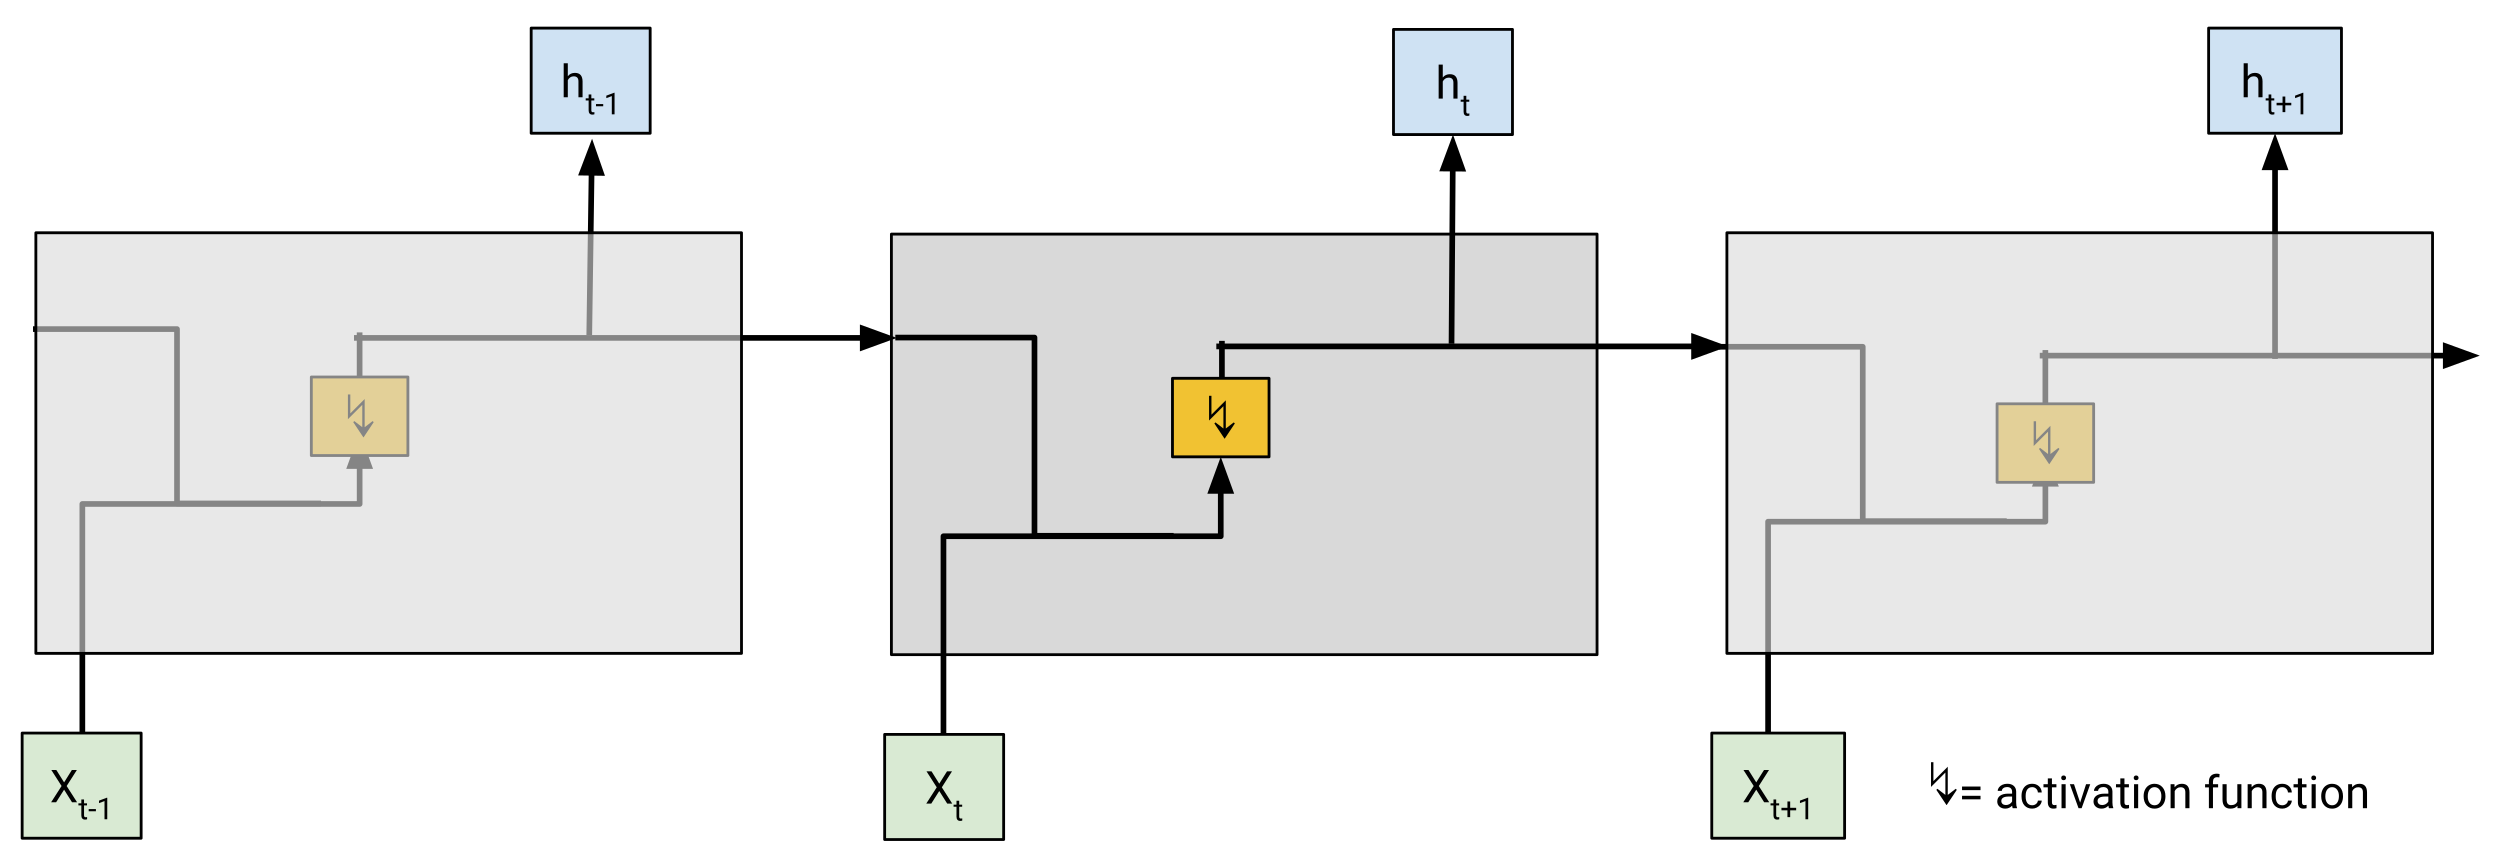 <svg version="1.1" viewBox="0.0 0.0 881.417 301.903" fill="none" stroke="none" stroke-linecap="square" stroke-miterlimit="10" xmlns:xlink="http://www.w3.org/1999/xlink" xmlns="http://www.w3.org/2000/svg"><clipPath id="p.0"><path d="m0 0l881.417 0l0 301.903l-881.417 0l0 -301.903z" clip-rule="nonzero"/></clipPath><g clip-path="url(#p.0)"><path fill="#000000" fill-opacity="0.0" d="m0 0l881.417 0l0 301.903l-881.417 0z" fill-rule="evenodd"/><path fill="#d9d9d9" d="m314.28 82.534l248.787 0l0 148.283l-248.787 0z" fill-rule="evenodd"/><path stroke="#000000" stroke-width="1.0" stroke-linejoin="round" stroke-linecap="butt" d="m314.28 82.534l248.787 0l0 148.283l-248.787 0z" fill-rule="evenodd"/><path fill="#000000" fill-opacity="0.0" d="m12.642 116.021l49.764 0l0 61.48l49.764 0" fill-rule="evenodd"/><path stroke="#000000" stroke-width="2.0" stroke-linejoin="round" stroke-linecap="butt" d="m12.642 116.021l49.764 0l0 61.48l49.764 0" fill-rule="evenodd"/><path fill="#000000" fill-opacity="0.0" d="m29.033 258.459l0 -80.779l97.764 0l0 -25.363" fill-rule="evenodd"/><path stroke="#000000" stroke-width="2.0" stroke-linejoin="round" stroke-linecap="butt" d="m29.033 258.459l0 -80.779l97.764 0l0 -13.363" fill-rule="evenodd"/><path fill="#000000" stroke="#000000" stroke-width="2.0" stroke-linecap="butt" d="m130.1 164.318l-3.303 -9.076l-3.303 9.076z" fill-rule="evenodd"/><path fill="#000000" fill-opacity="0.0" d="m125.812 119.142l190.362 0" fill-rule="evenodd"/><path stroke="#000000" stroke-width="2.0" stroke-linejoin="round" stroke-linecap="butt" d="m125.812 119.142l178.362 0" fill-rule="evenodd"/><path fill="#000000" stroke="#000000" stroke-width="2.0" stroke-linecap="butt" d="m304.174 122.445l9.076 -3.303l-9.076 -3.303z" fill-rule="evenodd"/><path fill="#000000" fill-opacity="0.0" d="m207.765 117.202l0.976 -68.283" fill-rule="evenodd"/><path stroke="#000000" stroke-width="2.0" stroke-linejoin="round" stroke-linecap="butt" d="m207.765 117.202l0.805 -56.285" fill-rule="evenodd"/><path fill="#000000" stroke="#000000" stroke-width="2.0" stroke-linecap="butt" d="m211.873 60.965l-3.173 -9.122l-3.433 9.028z" fill-rule="evenodd"/><path fill="#000000" fill-opacity="0.0" d="m126.788 150.373l0 -32.189" fill-rule="evenodd"/><path stroke="#000000" stroke-width="2.0" stroke-linejoin="round" stroke-linecap="butt" d="m126.788 150.373l0 -32.189" fill-rule="evenodd"/><path fill="#000000" fill-opacity="0.0" d="m316.661 119.008l48.063 0l0 69.89l48.063 0" fill-rule="evenodd"/><path stroke="#000000" stroke-width="2.0" stroke-linejoin="round" stroke-linecap="butt" d="m316.661 119.008l48.063 0l0 69.89l48.063 0" fill-rule="evenodd"/><path fill="#000000" fill-opacity="0.0" d="m332.633 267.996l0 -78.932l97.764 0l0 -27.997" fill-rule="evenodd"/><path stroke="#000000" stroke-width="2.0" stroke-linejoin="round" stroke-linecap="butt" d="m332.633 267.996l0 -78.932l97.764 0l0 -15.997" fill-rule="evenodd"/><path fill="#000000" stroke="#000000" stroke-width="2.0" stroke-linecap="butt" d="m433.7 173.067l-3.303 -9.076l-3.303 9.076z" fill-rule="evenodd"/><path fill="#000000" fill-opacity="0.0" d="m429.832 122.128l179.433 0" fill-rule="evenodd"/><path stroke="#000000" stroke-width="2.0" stroke-linejoin="round" stroke-linecap="butt" d="m429.832 122.128l167.433 0" fill-rule="evenodd"/><path fill="#000000" stroke="#000000" stroke-width="2.0" stroke-linecap="butt" d="m597.265 125.432l9.076 -3.303l-9.076 -3.303z" fill-rule="evenodd"/><path fill="#000000" fill-opacity="0.0" d="m511.769 120.198l0.504 -72.756" fill-rule="evenodd"/><path stroke="#000000" stroke-width="2.0" stroke-linejoin="round" stroke-linecap="butt" d="m511.769 120.198l0.421 -60.756" fill-rule="evenodd"/><path fill="#000000" stroke="#000000" stroke-width="2.0" stroke-linecap="butt" d="m515.493 59.465l-3.241 -9.099l-3.366 9.053z" fill-rule="evenodd"/><path fill="#000000" fill-opacity="0.0" d="m430.808 153.359l0 -32.189" fill-rule="evenodd"/><path stroke="#000000" stroke-width="2.0" stroke-linejoin="round" stroke-linecap="butt" d="m430.808 153.359l0 -32.189" fill-rule="evenodd"/><path fill="#000000" fill-opacity="0.0" d="m606.98 122.265l49.764 0l0 61.48l49.764 0" fill-rule="evenodd"/><path stroke="#000000" stroke-width="2.0" stroke-linejoin="round" stroke-linecap="butt" d="m606.98 122.265l49.764 0l0 61.48l49.764 0" fill-rule="evenodd"/><path fill="#000000" fill-opacity="0.0" d="m623.371 264.703l0 -80.779l97.764 0l0 -25.363" fill-rule="evenodd"/><path stroke="#000000" stroke-width="2.0" stroke-linejoin="round" stroke-linecap="butt" d="m623.371 264.703l0 -80.779l97.764 0l0 -13.363" fill-rule="evenodd"/><path fill="#000000" stroke="#000000" stroke-width="2.0" stroke-linecap="butt" d="m724.438 170.562l-3.303 -9.076l-3.303 9.076z" fill-rule="evenodd"/><path fill="#000000" fill-opacity="0.0" d="m720.151 125.386l154.142 0" fill-rule="evenodd"/><path stroke="#000000" stroke-width="2.0" stroke-linejoin="round" stroke-linecap="butt" d="m720.151 125.386l142.142 0" fill-rule="evenodd"/><path fill="#000000" stroke="#000000" stroke-width="2.0" stroke-linecap="butt" d="m862.292 128.689l9.076 -3.303l-9.076 -3.303z" fill-rule="evenodd"/><path fill="#000000" fill-opacity="0.0" d="m802.103 125.53l0 -78.551" fill-rule="evenodd"/><path stroke="#000000" stroke-width="2.0" stroke-linejoin="round" stroke-linecap="butt" d="m802.103 125.53l0 -66.551" fill-rule="evenodd"/><path fill="#000000" stroke="#000000" stroke-width="2.0" stroke-linecap="butt" d="m805.407 58.979l-3.303 -9.076l-3.303 9.076z" fill-rule="evenodd"/><path fill="#000000" fill-opacity="0.0" d="m721.127 156.617l0 -32.189" fill-rule="evenodd"/><path stroke="#000000" stroke-width="2.0" stroke-linejoin="round" stroke-linecap="butt" d="m721.127 156.617l0 -32.189" fill-rule="evenodd"/><path fill="#f1c232" d="m704.103 142.37l34.047 0l0 27.685l-34.047 0z" fill-rule="evenodd"/><path stroke="#000000" stroke-width="1.0" stroke-linejoin="round" stroke-linecap="butt" d="m704.103 142.37l34.047 0l0 27.685l-34.047 0z" fill-rule="evenodd"/><path fill="#000000" d="m717.846 155.19l5.062 -5.062l0 9.938l2.812 -2.156l0.375 0.375l-3.562 5.344l-0.094 0l-3.562 -5.344l0.375 -0.375l2.812 2.156l0 -7.875l-5.062 5.062l0 -8.719l0.844 0l0 6.656z" fill-rule="nonzero"/><path fill="#d9d9d9" fill-opacity="0.611" d="m608.846 82.071l248.787 0l0 148.283l-248.787 0z" fill-rule="evenodd"/><path stroke="#000000" stroke-width="1.0" stroke-linejoin="round" stroke-linecap="butt" d="m608.846 82.071l248.787 0l0 148.283l-248.787 0z" fill-rule="evenodd"/><path fill="#f1c232" d="m109.765 132.919l34.047 0l0 27.685l-34.047 0z" fill-rule="evenodd"/><path stroke="#000000" stroke-width="1.0" stroke-linejoin="round" stroke-linecap="butt" d="m109.765 132.919l34.047 0l0 27.685l-34.047 0z" fill-rule="evenodd"/><path fill="#000000" d="m123.507 145.739l5.063 -5.062l0 9.938l2.812 -2.156l0.375 0.375l-3.562 5.344l-0.094 0l-3.563 -5.344l0.375 -0.375l2.812 2.156l0 -7.875l-5.062 5.062l0 -8.719l0.844 0l0 6.656z" fill-rule="nonzero"/><path fill="#d9d9d9" fill-opacity="0.611" d="m12.642 82.071l248.787 0l0 148.283l-248.787 0z" fill-rule="evenodd"/><path stroke="#000000" stroke-width="1.0" stroke-linejoin="round" stroke-linecap="butt" d="m12.642 82.071l248.787 0l0 148.283l-248.787 0z" fill-rule="evenodd"/><path fill="#cfe2f3" d="m187.277 9.908l41.953 0l0 37.071l-41.953 0z" fill-rule="evenodd"/><path stroke="#000000" stroke-width="1.0" stroke-linejoin="round" stroke-linecap="butt" d="m187.277 9.908l41.953 0l0 37.071l-41.953 0z" fill-rule="evenodd"/><path fill="#000000" d="m200.191 26.866q0.953 -1.172 2.5 -1.172q2.672 0 2.703 3.016l0 5.594l-1.453 0l0 -5.594q0 -0.922 -0.422 -1.359q-0.406 -0.438 -1.266 -0.438q-0.703 0 -1.234 0.375q-0.531 0.375 -0.828 0.984l0 6.031l-1.453 0l0 -12l1.453 0l0 4.562z" fill-rule="nonzero"/><path fill="#000000" d="m208.488 33.304l0 1.375l1.047 0l0 0.734l-1.047 0l0 3.5q0 0.328 0.141 0.5q0.141 0.172 0.484 0.172q0.156 0 0.453 -0.062l0 0.781q-0.375 0.109 -0.734 0.109q-0.641 0 -0.969 -0.391q-0.328 -0.391 -0.328 -1.109l0 -3.5l-1.031 0l0 -0.734l1.031 0l0 -1.375l0.953 0zm4.184 4.172l-2.547 0l0 -0.781l2.547 0l0 0.781zm4.002 2.828l-0.969 0l0 -6.422l-1.938 0.719l0 -0.875l2.75 -1.031l0.156 0l0 7.609z" fill-rule="nonzero"/><path fill="#cfe2f3" d="m491.297 10.371l41.953 0l0 37.071l-41.953 0z" fill-rule="evenodd"/><path stroke="#000000" stroke-width="1.0" stroke-linejoin="round" stroke-linecap="butt" d="m491.297 10.371l41.953 0l0 37.071l-41.953 0z" fill-rule="evenodd"/><path fill="#000000" d="m508.673 27.329q0.953 -1.172 2.5 -1.172q2.672 0 2.703 3.016l0 5.594l-1.453 0l0 -5.594q0 -0.922 -0.422 -1.359q-0.406 -0.438 -1.266 -0.438q-0.703 0 -1.234 0.375q-0.531 0.375 -0.828 0.984l0 6.031l-1.453 0l0 -12.0l1.453 0l0 4.562z" fill-rule="nonzero"/><path fill="#000000" d="m516.97 33.767l0 1.375l1.047 0l0 0.734l-1.047 0l0 3.5q0 0.328 0.141 0.5q0.141 0.172 0.484 0.172q0.156 0 0.453 -0.062l0 0.781q-0.375 0.109 -0.734 0.109q-0.641 0 -0.969 -0.391q-0.328 -0.391 -0.328 -1.109l0 -3.5l-1.031 0l0 -0.734l1.031 0l0 -1.375l0.953 0z" fill-rule="nonzero"/><path fill="#cfe2f3" d="m778.686 9.908l46.835 0l0 37.071l-46.835 0z" fill-rule="evenodd"/><path stroke="#000000" stroke-width="1.0" stroke-linejoin="round" stroke-linecap="butt" d="m778.686 9.908l46.835 0l0 37.071l-46.835 0z" fill-rule="evenodd"/><path fill="#000000" d="m792.491 26.866q0.953 -1.172 2.5 -1.172q2.672 0 2.703 3.016l0 5.594l-1.453 0l0 -5.594q0 -0.922 -0.422 -1.359q-0.406 -0.438 -1.266 -0.438q-0.703 0 -1.234 0.375q-0.531 0.375 -0.828 0.984l0 6.031l-1.453 0l0 -12l1.453 0l0 4.562z" fill-rule="nonzero"/><path fill="#000000" d="m800.788 33.304l0 1.375l1.047 0l0 0.734l-1.047 0l0 3.5q0 0.328 0.141 0.5q0.141 0.172 0.484 0.172q0.156 0 0.453 -0.062l0 0.781q-0.375 0.109 -0.734 0.109q-0.641 0 -0.969 -0.391q-0.328 -0.391 -0.328 -1.109l0 -3.5l-1.031 0l0 -0.734l1.031 0l0 -1.375l0.953 0zm4.934 2.938l2.109 0l0 0.906l-2.109 0l0 2.391l-0.969 0l0 -2.391l-2.109 0l0 -0.906l2.109 0l0 -2.219l0.969 0l0 2.219zm6.353 4.062l-0.969 0l0 -6.422l-1.938 0.719l0 -0.875l2.75 -1.031l0.156 0l0 7.609z" fill-rule="nonzero"/><path fill="#d9ead3" d="m7.809 258.459l41.953 0l0 37.071l-41.953 0z" fill-rule="evenodd"/><path stroke="#000000" stroke-width="1.0" stroke-linejoin="round" stroke-linecap="butt" d="m7.809 258.459l41.953 0l0 37.071l-41.953 0z" fill-rule="evenodd"/><path fill="#000000" d="m22.599 275.839l2.734 -4.359l1.766 0l-3.594 5.641l3.672 5.734l-1.781 0l-2.797 -4.438l-2.812 4.438l-1.766 0l3.688 -5.734l-3.609 -5.641l1.766 0l2.734 4.359z" fill-rule="nonzero"/><path fill="#000000" d="m29.63 281.855l0 1.375l1.047 0l0 0.734l-1.047 0l0 3.5q0 0.328 0.141 0.5q0.141 0.172 0.484 0.172q0.156 0 0.453 -0.062l0 0.781q-0.375 0.109 -0.734 0.109q-0.641 0 -0.969 -0.391q-0.328 -0.391 -0.328 -1.109l0 -3.5l-1.031 0l0 -0.734l1.031 0l0 -1.375l0.953 0zm4.184 4.172l-2.547 0l0 -0.781l2.547 0l0 0.781zm4.002 2.828l-0.969 0l0 -6.422l-1.938 0.719l0 -0.875l2.75 -1.031l0.156 0l0 7.609z" fill-rule="nonzero"/><path fill="#d9ead3" d="m311.9 258.922l41.953 0l0 37.071l-41.953 0z" fill-rule="evenodd"/><path stroke="#000000" stroke-width="1.0" stroke-linejoin="round" stroke-linecap="butt" d="m311.9 258.922l41.953 0l0 37.071l-41.953 0z" fill-rule="evenodd"/><path fill="#000000" d="m331.152 276.302l2.734 -4.359l1.766 0l-3.594 5.641l3.672 5.734l-1.781 0l-2.797 -4.438l-2.812 4.438l-1.766 0l3.688 -5.734l-3.609 -5.641l1.766 0l2.734 4.359z" fill-rule="nonzero"/><path fill="#000000" d="m338.183 282.318l0 1.375l1.047 0l0 0.734l-1.047 0l0 3.5q0 0.328 0.141 0.5q0.141 0.172 0.484 0.172q0.156 0 0.453 -0.062l0 0.781q-0.375 0.109 -0.734 0.109q-0.641 0 -0.969 -0.391q-0.328 -0.391 -0.328 -1.109l0 -3.5l-1.031 0l0 -0.734l1.031 0l0 -1.375l0.953 0z" fill-rule="nonzero"/><path fill="#d9ead3" d="m603.513 258.459l46.835 0l0 37.071l-46.835 0z" fill-rule="evenodd"/><path stroke="#000000" stroke-width="1.0" stroke-linejoin="round" stroke-linecap="butt" d="m603.513 258.459l46.835 0l0 37.071l-46.835 0z" fill-rule="evenodd"/><path fill="#000000" d="m619.193 275.839l2.734 -4.359l1.766 0l-3.594 5.641l3.672 5.734l-1.781 0l-2.797 -4.438l-2.812 4.438l-1.766 0l3.688 -5.734l-3.609 -5.641l1.766 0l2.734 4.359z" fill-rule="nonzero"/><path fill="#000000" d="m626.224 281.855l0 1.375l1.047 0l0 0.734l-1.047 0l0 3.5q0 0.328 0.141 0.5q0.141 0.172 0.484 0.172q0.156 0 0.453 -0.062l0 0.781q-0.375 0.109 -0.734 0.109q-0.641 0 -0.969 -0.391q-0.328 -0.391 -0.328 -1.109l0 -3.5l-1.031 0l0 -0.734l1.031 0l0 -1.375l0.953 0zm4.934 2.938l2.109 0l0 0.906l-2.109 0l0 2.391l-0.969 0l0 -2.391l-2.109 0l0 -0.906l2.109 0l0 -2.219l0.969 0l0 2.219zm6.353 4.062l-0.969 0l0 -6.422l-1.938 0.719l0 -0.875l2.75 -1.031l0.156 0l0 7.609z" fill-rule="nonzero"/><path fill="#f1c232" d="m413.373 133.382l34.047 0l0 27.685l-34.047 0z" fill-rule="evenodd"/><path stroke="#000000" stroke-width="1.0" stroke-linejoin="round" stroke-linecap="butt" d="m413.373 133.382l34.047 0l0 27.685l-34.047 0z" fill-rule="evenodd"/><path fill="#000000" d="m427.115 146.202l5.062 -5.062l0 9.938l2.812 -2.156l0.375 0.375l-3.562 5.344l-0.094 0l-3.562 -5.344l0.375 -0.375l2.812 2.156l0 -7.875l-5.062 5.062l0 -8.719l0.844 0l0 6.656z" fill-rule="nonzero"/><path fill="#000000" fill-opacity="0.0" d="m670.311 252.9l187.307 0l0 32.189l-187.307 0z" fill-rule="evenodd"/><path fill="#000000" d="m681.655 275.378l5.062 -5.062l0 9.938l2.812 -2.156l0.375 0.375l-3.562 5.344l-0.094 0l-3.562 -5.344l0.375 -0.375l2.812 2.156l0 -7.875l-5.062 5.062l0 -8.719l0.844 0l0 6.656z" fill-rule="nonzero"/><path fill="#000000" d="m698.264 278.581l-6.516 0l0 -1.266l6.516 0l0 1.266zm0 3.234l-6.516 0l0 -1.25l6.516 0l0 1.25zm11.352 3.125q-0.125 -0.25 -0.203 -0.891q-1.0 1.047 -2.406 1.047q-1.25 0 -2.047 -0.703q-0.797 -0.719 -0.797 -1.797q0 -1.328 1.0 -2.047q1.0 -0.734 2.828 -0.734l1.406 0l0 -0.672q0 -0.75 -0.453 -1.203q-0.453 -0.453 -1.344 -0.453q-0.766 0 -1.297 0.391q-0.516 0.391 -0.516 0.953l-1.453 0q0 -0.641 0.438 -1.219q0.453 -0.594 1.219 -0.938q0.781 -0.344 1.703 -0.344q1.453 0 2.281 0.734q0.828 0.719 0.859 2.0l0 3.891q0 1.172 0.297 1.859l0 0.125l-1.516 0zm-2.391 -1.109q0.672 0 1.281 -0.344q0.609 -0.359 0.891 -0.922l0 -1.734l-1.141 0q-2.656 0 -2.656 1.562q0 0.672 0.453 1.062q0.453 0.375 1.172 0.375zm9.266 0.078q0.781 0 1.359 -0.469q0.578 -0.469 0.641 -1.172l1.359 0q-0.031 0.734 -0.5 1.391q-0.453 0.656 -1.234 1.047q-0.766 0.391 -1.625 0.391q-1.719 0 -2.75 -1.156q-1.016 -1.156 -1.016 -3.156l0 -0.234q0 -1.234 0.453 -2.188q0.453 -0.969 1.297 -1.5q0.859 -0.531 2.016 -0.531q1.422 0 2.359 0.859q0.938 0.844 1.0 2.203l-1.359 0q-0.062 -0.828 -0.625 -1.344q-0.562 -0.531 -1.375 -0.531q-1.109 0 -1.719 0.797q-0.594 0.781 -0.594 2.281l0 0.281q0 1.453 0.594 2.25q0.609 0.781 1.719 0.781zm6.953 -9.469l0 2.047l1.578 0l0 1.109l-1.578 0l0 5.25q0 0.5 0.203 0.766q0.219 0.25 0.719 0.25q0.25 0 0.688 -0.094l0 1.172q-0.562 0.156 -1.109 0.156q-0.969 0 -1.469 -0.578q-0.484 -0.594 -0.484 -1.672l0 -5.25l-1.531 0l0 -1.109l1.531 0l0 -2.047l1.453 0zm4.836 10.5l-1.453 0l0 -8.453l1.453 0l0 8.453zm-1.562 -10.703q0 -0.344 0.203 -0.578q0.219 -0.25 0.641 -0.25q0.422 0 0.641 0.25q0.219 0.234 0.219 0.594q0 0.344 -0.219 0.578q-0.219 0.234 -0.641 0.234q-0.422 0 -0.641 -0.234q-0.203 -0.234 -0.203 -0.594zm6.664 8.734l2.094 -6.484l1.469 0l-3.031 8.453l-1.094 0l-3.062 -8.453l1.469 0l2.156 6.484zm10.172 1.969q-0.125 -0.25 -0.203 -0.891q-1.0 1.047 -2.406 1.047q-1.25 0 -2.047 -0.703q-0.797 -0.719 -0.797 -1.797q0 -1.328 1.0 -2.047q1.0 -0.734 2.828 -0.734l1.406 0l0 -0.672q0 -0.75 -0.453 -1.203q-0.453 -0.453 -1.344 -0.453q-0.766 0 -1.297 0.391q-0.516 0.391 -0.516 0.953l-1.453 0q0 -0.641 0.438 -1.219q0.453 -0.594 1.219 -0.938q0.781 -0.344 1.703 -0.344q1.453 0 2.281 0.734q0.828 0.719 0.859 2.0l0 3.891q0 1.172 0.297 1.859l0 0.125l-1.516 0zm-2.391 -1.109q0.672 0 1.281 -0.344q0.609 -0.359 0.891 -0.922l0 -1.734l-1.141 0q-2.656 0 -2.656 1.562q0 0.672 0.453 1.062q0.453 0.375 1.172 0.375zm7.844 -9.391l0 2.047l1.578 0l0 1.109l-1.578 0l0 5.25q0 0.5 0.203 0.766q0.219 0.25 0.719 0.25q0.25 0 0.688 -0.094l0 1.172q-0.562 0.156 -1.109 0.156q-0.969 0 -1.469 -0.578q-0.484 -0.594 -0.484 -1.672l0 -5.25l-1.531 0l0 -1.109l1.531 0l0 -2.047l1.453 0zm4.836 10.5l-1.453 0l0 -8.453l1.453 0l0 8.453zm-1.562 -10.703q0 -0.344 0.203 -0.578q0.219 -0.25 0.641 -0.25q0.422 0 0.641 0.25q0.219 0.234 0.219 0.594q0 0.344 -0.219 0.578q-0.219 0.234 -0.641 0.234q-0.422 0 -0.641 -0.234q-0.203 -0.234 -0.203 -0.594zm3.492 6.391q0 -1.234 0.484 -2.219q0.484 -1.0 1.359 -1.531q0.875 -0.547 1.984 -0.547q1.734 0 2.797 1.203q1.062 1.188 1.062 3.172l0 0.094q0 1.234 -0.469 2.219q-0.469 0.984 -1.359 1.531q-0.875 0.547 -2.016 0.547q-1.719 0 -2.781 -1.188q-1.062 -1.203 -1.062 -3.172l0 -0.109zm1.453 0.172q0 1.406 0.641 2.266q0.656 0.844 1.75 0.844q1.109 0 1.75 -0.859q0.656 -0.859 0.656 -2.422q0 -1.391 -0.672 -2.25q-0.656 -0.859 -1.75 -0.859q-1.062 0 -1.719 0.859q-0.656 0.844 -0.656 2.422zm9.422 -4.312l0.047 1.062q0.969 -1.219 2.531 -1.219q2.672 0 2.703 3.016l0 5.594l-1.453 0l0 -5.594q0 -0.922 -0.422 -1.359q-0.406 -0.438 -1.266 -0.438q-0.703 0 -1.234 0.375q-0.531 0.375 -0.828 0.984l0 6.031l-1.453 0l0 -8.453l1.375 0zm12.133 8.453l0 -7.344l-1.344 0l0 -1.109l1.344 0l0 -0.875q0 -1.359 0.719 -2.094q0.734 -0.75 2.062 -0.75q0.5 0 0.984 0.141l-0.078 1.172q-0.359 -0.078 -0.781 -0.078q-0.703 0 -1.094 0.422q-0.375 0.406 -0.375 1.172l0 0.891l1.812 0l0 1.109l-1.812 0l0 7.344l-1.438 0zm10.055 -0.844q-0.844 1.0 -2.469 1.0q-1.359 0 -2.062 -0.781q-0.703 -0.797 -0.719 -2.328l0 -5.5l1.453 0l0 5.453q0 1.922 1.562 1.922q1.656 0 2.203 -1.234l0 -6.141l1.438 0l0 8.453l-1.375 0l-0.031 -0.844zm4.977 -7.609l0.047 1.062q0.969 -1.219 2.531 -1.219q2.672 0 2.703 3.016l0 5.594l-1.453 0l0 -5.594q0 -0.922 -0.422 -1.359q-0.406 -0.438 -1.266 -0.438q-0.703 0 -1.234 0.375q-0.531 0.375 -0.828 0.984l0 6.031l-1.453 0l0 -8.453l1.375 0zm10.844 7.422q0.781 0 1.359 -0.469q0.578 -0.469 0.641 -1.172l1.359 0q-0.031 0.734 -0.5 1.391q-0.453 0.656 -1.234 1.047q-0.766 0.391 -1.625 0.391q-1.719 0 -2.75 -1.156q-1.016 -1.156 -1.016 -3.156l0 -0.234q0 -1.234 0.453 -2.188q0.453 -0.969 1.297 -1.5q0.859 -0.531 2.016 -0.531q1.422 0 2.359 0.859q0.938 0.844 1.0 2.203l-1.359 0q-0.062 -0.828 -0.625 -1.344q-0.562 -0.531 -1.375 -0.531q-1.109 0 -1.719 0.797q-0.594 0.781 -0.594 2.281l0 0.281q0 1.453 0.594 2.25q0.609 0.781 1.719 0.781zm6.953 -9.469l0 2.047l1.578 0l0 1.109l-1.578 0l0 5.25q0 0.5 0.203 0.766q0.219 0.25 0.719 0.25q0.25 0 0.688 -0.094l0 1.172q-0.562 0.156 -1.109 0.156q-0.969 0 -1.469 -0.578q-0.484 -0.594 -0.484 -1.672l0 -5.25l-1.531 0l0 -1.109l1.531 0l0 -2.047l1.453 0zm4.836 10.5l-1.453 0l0 -8.453l1.453 0l0 8.453zm-1.562 -10.703q0 -0.344 0.203 -0.578q0.219 -0.25 0.641 -0.25q0.422 0 0.641 0.25q0.219 0.234 0.219 0.594q0 0.344 -0.219 0.578q-0.219 0.234 -0.641 0.234q-0.422 0 -0.641 -0.234q-0.203 -0.234 -0.203 -0.594zm3.492 6.391q0 -1.234 0.484 -2.219q0.484 -1.0 1.359 -1.531q0.875 -0.547 1.984 -0.547q1.734 0 2.797 1.203q1.062 1.188 1.062 3.172l0 0.094q0 1.234 -0.469 2.219q-0.469 0.984 -1.359 1.531q-0.875 0.547 -2.016 0.547q-1.719 0 -2.781 -1.188q-1.062 -1.203 -1.062 -3.172l0 -0.109zm1.453 0.172q0 1.406 0.641 2.266q0.656 0.844 1.75 0.844q1.109 0 1.75 -0.859q0.656 -0.859 0.656 -2.422q0 -1.391 -0.672 -2.25q-0.656 -0.859 -1.75 -0.859q-1.062 0 -1.719 0.859q-0.656 0.844 -0.656 2.422zm9.422 -4.312l0.047 1.062q0.969 -1.219 2.531 -1.219q2.672 0 2.703 3.016l0 5.594l-1.453 0l0 -5.594q0 -0.922 -0.422 -1.359q-0.406 -0.438 -1.266 -0.438q-0.703 0 -1.234 0.375q-0.531 0.375 -0.828 0.984l0 6.031l-1.453 0l0 -8.453l1.375 0z" fill-rule="nonzero"/></g></svg>